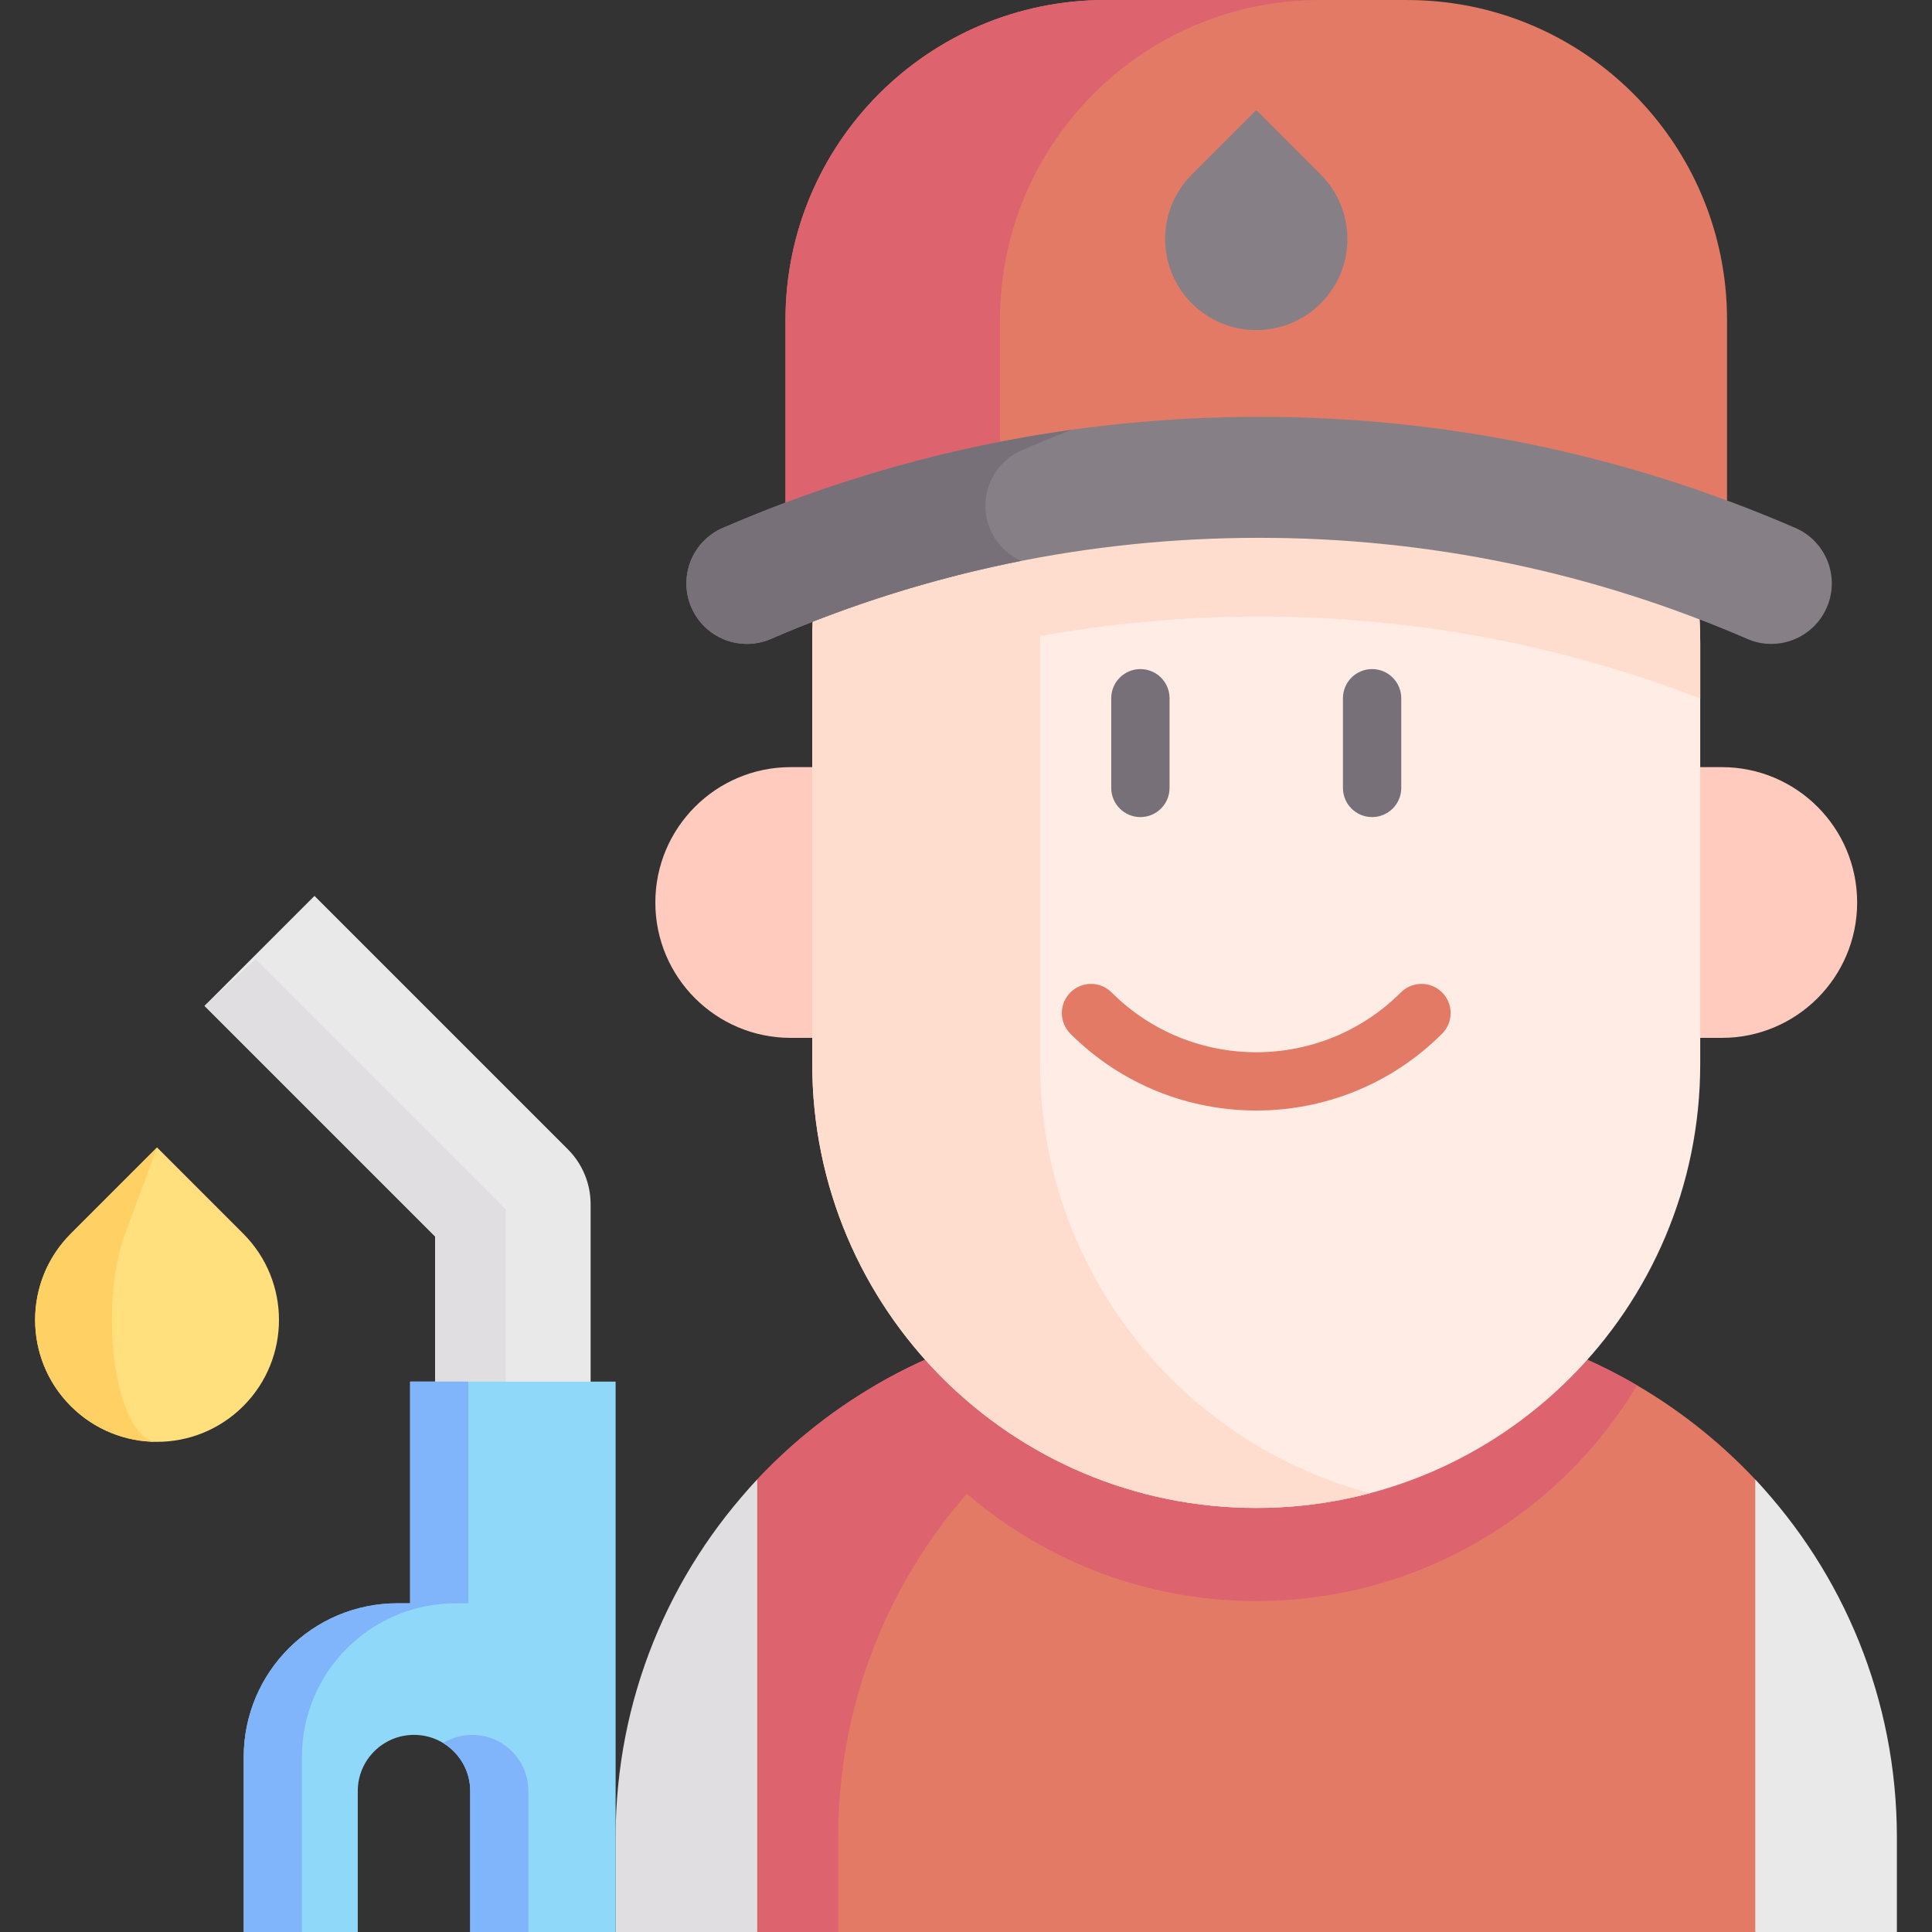 <svg id="Capa_1" enable-background="new 0 0 512 512" height="512" viewBox="0 0 512 512" width="512" xmlns="http://www.w3.org/2000/svg"><rect x="0" y="0" width="512" height="512" fill="#333333" stroke="none"/><g><path d="m156.52 383.543h-41.207v-55.87l-61.111-61.111 29.139-29.138 67.145 67.145c3.863 3.864 6.034 9.104 6.034 14.569z" fill="#e9e9e9"/><path d="m134 320.492v63.047h-18.687v-55.867l-61.111-61.11 13.537-12.342z" fill="#e0dee1"/><g><path d="m456.287 275.047h-246.739c-19.813 0-35.875-16.062-35.875-35.875 0-19.813 16.062-35.875 35.875-35.875h246.739c19.813 0 35.875 16.062 35.875 35.875 0 19.814-16.061 35.875-35.875 35.875z" fill="#ffcbbe"/><path d="m477.952 486.946-12.784 25.054h-264.499l-19.8-25.054c0-36.695-3.482-70.052 19.79-94.859 4.203-4.471 8.695-8.664 13.454-12.558 5.604-4.584 11.579-8.736 17.873-12.403 20.501-11.981 44.37-18.852 69.836-18.852h62.182c25.466 0 49.325 6.861 69.836 18.863 6.295 3.667 12.27 7.829 17.884 12.424 4.749 3.873 9.241 8.066 13.444 12.527 23.272 24.785 12.784 58.153 12.784 94.858z" fill="#e27a66"/><path d="m502.694 486.951v25.049h-37.53v-119.91c23.274 24.781 37.53 58.154 37.53 94.861z" fill="#e9e9e9"/><path d="m360.789 348.276c-33.273 0-63.824 11.73-87.711 31.263-31.121 25.422-50.971 64.093-50.971 107.418v25.043h-21.435l-19.8-25.049c0-36.704-3.483-70.06 19.793-94.857 4.199-4.474 8.692-8.668 13.448-12.554 23.902-19.534 54.453-31.263 87.711-31.263h58.965z" fill="#dd636e"/><path d="m433.84 367.136c-20.573 34.233-58.061 57.144-100.916 57.144-42.866 0-80.364-22.911-100.937-57.154 20.501-11.981 44.37-18.852 69.836-18.852h62.182c25.465-.001 49.324 6.86 69.835 18.862z" fill="#dd636e"/><path d="m450.577 170.48v111.467c0 64.982-52.672 117.665-117.654 117.665-64.993 0-117.665-52.683-117.665-117.665v-111.467c0-6.668.556-13.208 1.624-19.566 9.318-55.675 57.716-98.099 116.041-98.099 32.486 0 61.905 13.165 83.192 34.463 16.799 16.799 28.543 38.652 32.742 63.091 1.133 6.529 1.72 13.251 1.72 20.111z" fill="#ffece4"/><path d="m450.577 170.48v14.619c-37.38-14.405-76.63-21.704-116.896-21.704-40.81 0-80.595 7.491-118.424 22.291v-15.206c0-6.668.556-13.208 1.624-19.566 37.551-12.994 76.716-19.577 116.8-19.577 39.496 0 78.116 6.39 115.175 19.032 1.134 6.529 1.721 13.251 1.721 20.111z" fill="#ffddce"/><path d="m363.119 395.71c-9.637 2.561-19.74 3.911-30.192 3.911-64.994 0-117.673-52.679-117.673-117.673v-111.457c0-64.993 52.679-117.673 117.673-117.673 10.452 0 20.555 1.35 30.192 3.911-50.375 13.339-87.481 59.22-87.481 113.762v111.458c0 54.541 37.106 100.423 87.481 113.761z" fill="#ffddce"/><path d="m332.918 294.302c-17.837 0-35.674-6.789-49.254-20.368-3.017-3.017-3.017-7.909 0-10.927 3.018-3.018 7.91-3.017 10.927 0 21.136 21.134 55.521 21.132 76.653 0 3.018-3.018 7.909-3.018 10.928 0 3.017 3.017 3.017 7.909 0 10.927-13.58 13.578-31.417 20.368-49.254 20.368z" fill="#e27a66"/><g fill="#787078"><path d="m302.216 216.535c-4.268 0-7.726-3.459-7.726-7.726v-23.769c0-4.267 3.459-7.726 7.726-7.726s7.726 3.459 7.726 7.726v23.769c.001 4.267-3.458 7.726-7.726 7.726z"/><path d="m363.619 216.535c-4.268 0-7.726-3.459-7.726-7.726v-23.769c0-4.267 3.459-7.726 7.726-7.726s7.726 3.459 7.726 7.726v23.769c0 4.267-3.459 7.726-7.726 7.726z"/></g><path d="m163.143 486.951v25.049h37.53v-119.91c-23.274 24.781-37.53 58.154-37.53 94.861z" fill="#e0dee1"/><path d="m457.683 141.151v-56.378c0-46.817-37.952-84.769-84.769-84.769h-79.982c-46.817 0-84.769 37.952-84.769 84.769v56.378" fill="#e27a66"/><path d="m349.765 0c-46.816 0-84.763 37.957-84.763 84.773v56.369h-56.84v-56.369c.001-46.816 37.958-84.773 84.774-84.773z" fill="#dd636e"/><path d="m469.409 170.644c-2.125 0-4.284-.425-6.357-1.323-41.083-17.778-84.61-26.792-129.375-26.792-44.764 0-88.292 9.014-129.375 26.792-8.124 3.516-17.561-.22-21.076-8.345-3.516-8.124.22-17.561 8.345-21.076 45.125-19.528 92.937-29.429 142.106-29.429 49.17 0 96.982 9.901 142.107 29.429 8.125 3.516 11.861 12.952 8.345 21.076-2.618 6.051-8.521 9.667-14.72 9.668z" fill="#868086"/><path d="m191.567 139.899c29.765-12.876 60.713-21.576 92.442-25.991-4.415 1.703-8.819 3.515-13.19 5.402-8.125 3.515-11.867 12.952-8.353 21.077 1.66 3.829 4.632 6.682 8.168 8.255-22.671 4.469-44.833 11.368-66.333 20.675-8.125 3.515-17.562-.217-21.077-8.342-3.513-8.124.218-17.561 8.343-21.076z" fill="#787078"/><path d="m350.001 46.251-17.078-17.078-17.078 17.078c-9.432 9.432-9.432 24.724 0 34.156 9.432 9.432 24.724 9.432 34.156 0 9.431-9.432 9.431-24.724 0-34.156z" fill="#868086"/></g><path d="m163.144 366.147v145.853h-38.529v-37.344c0-8.231-6.676-14.896-14.897-14.896-8.231 0-14.906 6.665-14.906 14.896v37.344h-30.226v-46.348c0-22.509 18.244-40.764 40.754-40.764h3.348v-58.741z" fill="#90d8f9"/><g fill="#80b4fb"><path d="m120.756 424.888h3.348v-58.741h-15.416v58.741h-3.348c-22.509 0-40.754 18.255-40.754 40.764v46.348h15.416v-46.348c0-22.509 18.245-40.764 40.754-40.764z"/><path d="m125.134 459.76c-2.826 0-5.459.8-7.712 2.165 4.304 2.611 7.192 7.326 7.192 12.731v37.344h15.416v-37.344c.001-8.231-6.675-14.896-14.896-14.896z"/></g><path d="m64.468 326.94-22.849-22.849-22.848 22.849c-12.619 12.619-12.619 33.078 0 45.698 12.619 12.619 33.079 12.619 45.698 0 12.618-12.619 12.618-33.079-.001-45.698z" fill="#ffe07d"/><path d="m41.617 382.101c-8.271 0-16.541-3.156-22.846-9.461-12.617-12.617-12.617-33.083 0-45.7l22.846-22.846-8.459 22.846c-4.67 12.617-4.67 33.083 0 45.7 2.335 6.305 5.401 9.461 8.459 9.461z" fill="#ffd064"/></g></svg>